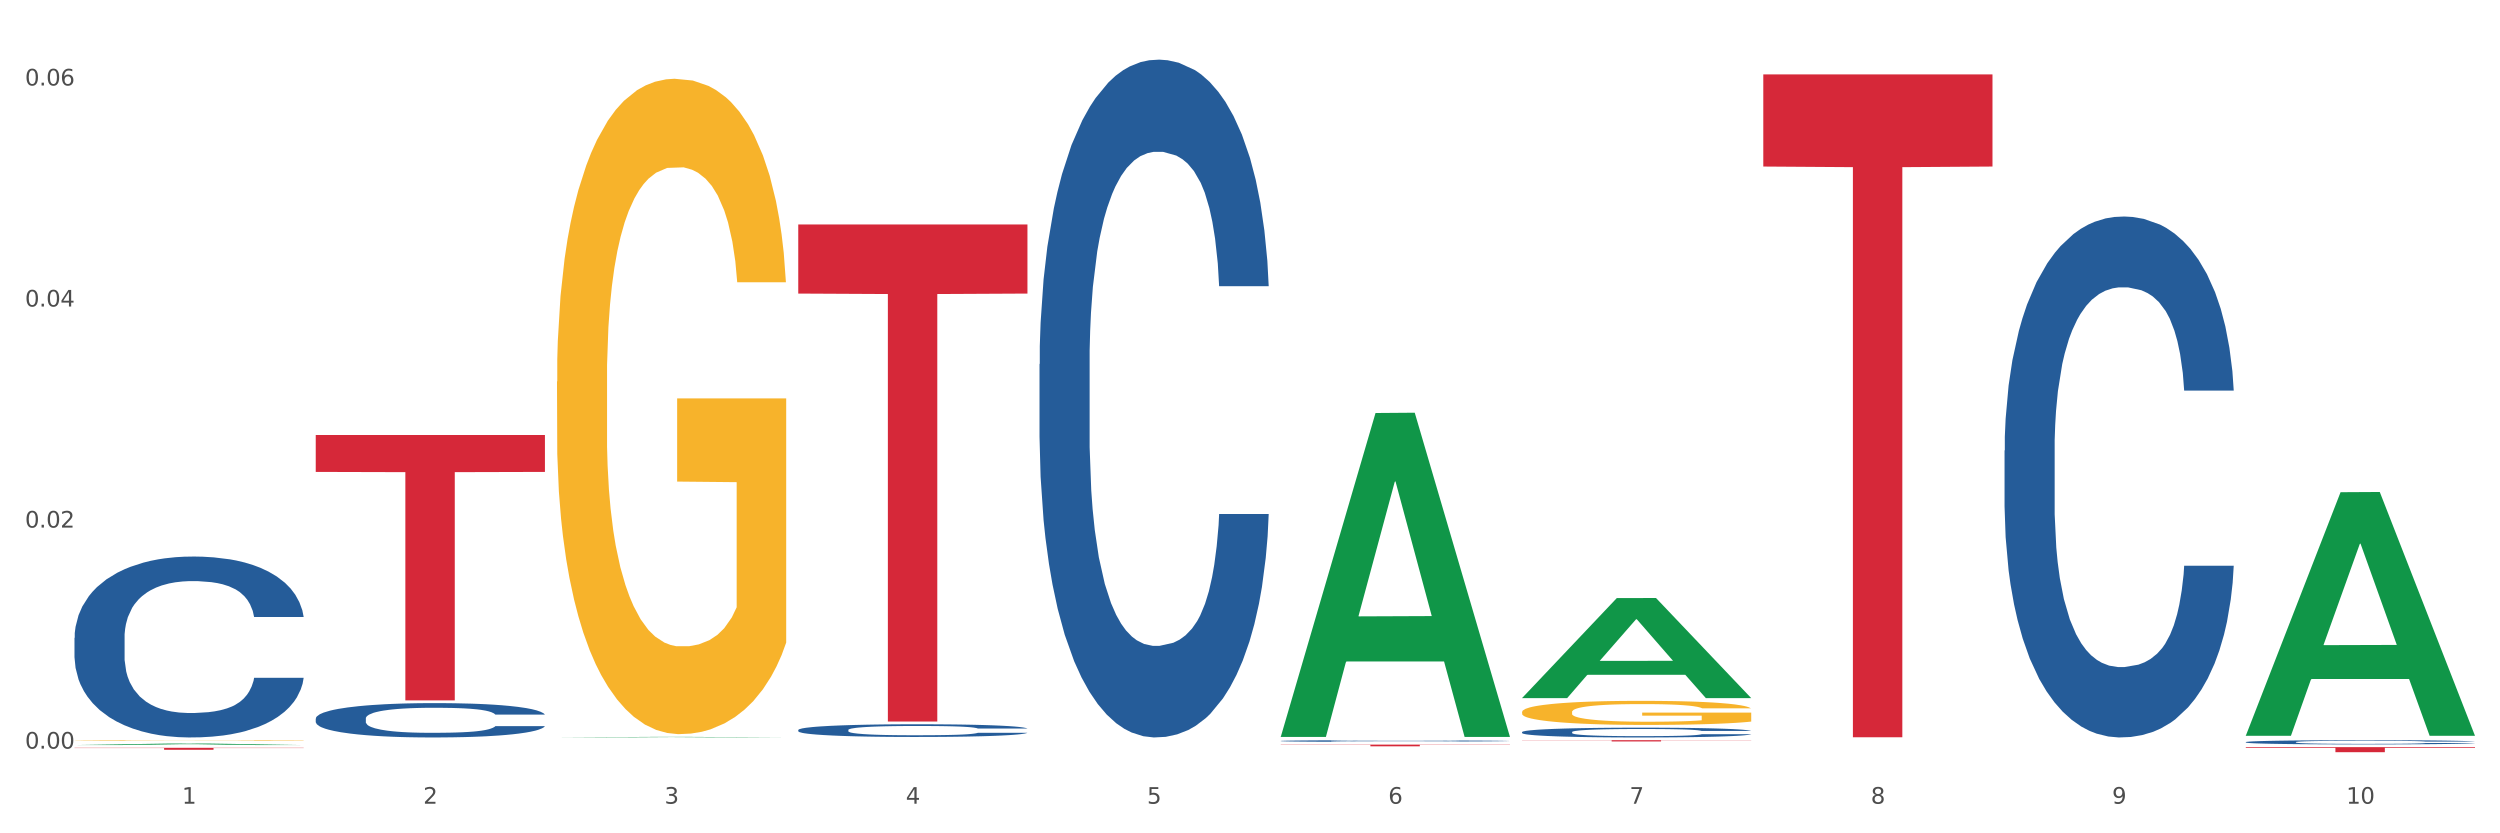 <?xml version="1.0" encoding="utf-8" standalone="no"?>
<!DOCTYPE svg PUBLIC "-//W3C//DTD SVG 1.1//EN"
  "http://www.w3.org/Graphics/SVG/1.1/DTD/svg11.dtd">
<svg xmlns:xlink="http://www.w3.org/1999/xlink" width="1080pt" height="360pt" viewBox="0 0 1080 360" xmlns="http://www.w3.org/2000/svg" version="1.1">
 <rect x="0" y="0" width="1080" height="360" fill="#333333" stroke="none"/>
 <defs>
  <style type="text/css">*{stroke-linejoin: round; stroke-linecap: butt}</style>
 </defs>
 <g id="figure_1">
  <g id="patch_1">
   <path d="M 0 360 
L 1080 360 
L 1080 0 
L 0 0 
z
" style="fill: #ffffff; stroke: #ffffff; stroke-linejoin: miter"/>
  </g>
  <g id="axes_1">
   <g id="matplotlib.axis_1">
    <g id="xtick_1">
     <g id="text_1">
      <!-- 1 -->
      <g style="fill: #4d4d4d" transform="translate(78.627 347.204) scale(0.096 -0.096)">
       <defs>
        <path id="DejaVuSans-31" d="M 794 531 
L 1825 531 
L 1825 4091 
L 703 3866 
L 703 4441 
L 1819 4666 
L 2450 4666 
L 2450 531 
L 3481 531 
L 3481 0 
L 794 0 
L 794 531 
z
" transform="scale(0.016)"/>
       </defs>
       <use xlink:href="#DejaVuSans-31"/>
      </g>
     </g>
    </g>
    <g id="xtick_2">
     <g id="text_2">
      <!-- 2 -->
      <g style="fill: #4d4d4d" transform="translate(182.851 347.204) scale(0.096 -0.096)">
       <defs>
        <path id="DejaVuSans-32" d="M 1228 531 
L 3431 531 
L 3431 0 
L 469 0 
L 469 531 
Q 828 903 1448 1529 
Q 2069 2156 2228 2338 
Q 2531 2678 2651 2914 
Q 2772 3150 2772 3378 
Q 2772 3750 2511 3984 
Q 2250 4219 1831 4219 
Q 1534 4219 1204 4116 
Q 875 4013 500 3803 
L 500 4441 
Q 881 4594 1212 4672 
Q 1544 4750 1819 4750 
Q 2544 4750 2975 4387 
Q 3406 4025 3406 3419 
Q 3406 3131 3298 2873 
Q 3191 2616 2906 2266 
Q 2828 2175 2409 1742 
Q 1991 1309 1228 531 
z
" transform="scale(0.016)"/>
       </defs>
       <use xlink:href="#DejaVuSans-32"/>
      </g>
     </g>
    </g>
    <g id="xtick_3">
     <g id="text_3">
      <!-- 3 -->
      <g style="fill: #4d4d4d" transform="translate(287.074 347.204) scale(0.096 -0.096)">
       <defs>
        <path id="DejaVuSans-33" d="M 2597 2516 
Q 3050 2419 3304 2112 
Q 3559 1806 3559 1356 
Q 3559 666 3084 287 
Q 2609 -91 1734 -91 
Q 1441 -91 1130 -33 
Q 819 25 488 141 
L 488 750 
Q 750 597 1062 519 
Q 1375 441 1716 441 
Q 2309 441 2620 675 
Q 2931 909 2931 1356 
Q 2931 1769 2642 2001 
Q 2353 2234 1838 2234 
L 1294 2234 
L 1294 2753 
L 1863 2753 
Q 2328 2753 2575 2939 
Q 2822 3125 2822 3475 
Q 2822 3834 2567 4026 
Q 2313 4219 1838 4219 
Q 1578 4219 1281 4162 
Q 984 4106 628 3988 
L 628 4550 
Q 988 4650 1302 4700 
Q 1616 4750 1894 4750 
Q 2613 4750 3031 4423 
Q 3450 4097 3450 3541 
Q 3450 3153 3228 2886 
Q 3006 2619 2597 2516 
z
" transform="scale(0.016)"/>
       </defs>
       <use xlink:href="#DejaVuSans-33"/>
      </g>
     </g>
    </g>
    <g id="xtick_4">
     <g id="text_4">
      <!-- 4 -->
      <g style="fill: #4d4d4d" transform="translate(391.298 347.204) scale(0.096 -0.096)">
       <defs>
        <path id="DejaVuSans-34" d="M 2419 4116 
L 825 1625 
L 2419 1625 
L 2419 4116 
z
M 2253 4666 
L 3047 4666 
L 3047 1625 
L 3713 1625 
L 3713 1100 
L 3047 1100 
L 3047 0 
L 2419 0 
L 2419 1100 
L 313 1100 
L 313 1709 
L 2253 4666 
z
" transform="scale(0.016)"/>
       </defs>
       <use xlink:href="#DejaVuSans-34"/>
      </g>
     </g>
    </g>
    <g id="xtick_5">
     <g id="text_5">
      <!-- 5 -->
      <g style="fill: #4d4d4d" transform="translate(495.522 347.204) scale(0.096 -0.096)">
       <defs>
        <path id="DejaVuSans-35" d="M 691 4666 
L 3169 4666 
L 3169 4134 
L 1269 4134 
L 1269 2991 
Q 1406 3038 1543 3061 
Q 1681 3084 1819 3084 
Q 2600 3084 3056 2656 
Q 3513 2228 3513 1497 
Q 3513 744 3044 326 
Q 2575 -91 1722 -91 
Q 1428 -91 1123 -41 
Q 819 9 494 109 
L 494 744 
Q 775 591 1075 516 
Q 1375 441 1709 441 
Q 2250 441 2565 725 
Q 2881 1009 2881 1497 
Q 2881 1984 2565 2268 
Q 2250 2553 1709 2553 
Q 1456 2553 1204 2497 
Q 953 2441 691 2322 
L 691 4666 
z
" transform="scale(0.016)"/>
       </defs>
       <use xlink:href="#DejaVuSans-35"/>
      </g>
     </g>
    </g>
    <g id="xtick_6">
     <g id="text_6">
      <!-- 6 -->
      <g style="fill: #4d4d4d" transform="translate(599.745 347.204) scale(0.096 -0.096)">
       <defs>
        <path id="DejaVuSans-36" d="M 2113 2584 
Q 1688 2584 1439 2293 
Q 1191 2003 1191 1497 
Q 1191 994 1439 701 
Q 1688 409 2113 409 
Q 2538 409 2786 701 
Q 3034 994 3034 1497 
Q 3034 2003 2786 2293 
Q 2538 2584 2113 2584 
z
M 3366 4563 
L 3366 3988 
Q 3128 4100 2886 4159 
Q 2644 4219 2406 4219 
Q 1781 4219 1451 3797 
Q 1122 3375 1075 2522 
Q 1259 2794 1537 2939 
Q 1816 3084 2150 3084 
Q 2853 3084 3261 2657 
Q 3669 2231 3669 1497 
Q 3669 778 3244 343 
Q 2819 -91 2113 -91 
Q 1303 -91 875 529 
Q 447 1150 447 2328 
Q 447 3434 972 4092 
Q 1497 4750 2381 4750 
Q 2619 4750 2861 4703 
Q 3103 4656 3366 4563 
z
" transform="scale(0.016)"/>
       </defs>
       <use xlink:href="#DejaVuSans-36"/>
      </g>
     </g>
    </g>
    <g id="xtick_7">
     <g id="text_7">
      <!-- 7 -->
      <g style="fill: #4d4d4d" transform="translate(703.969 347.204) scale(0.096 -0.096)">
       <defs>
        <path id="DejaVuSans-37" d="M 525 4666 
L 3525 4666 
L 3525 4397 
L 1831 0 
L 1172 0 
L 2766 4134 
L 525 4134 
L 525 4666 
z
" transform="scale(0.016)"/>
       </defs>
       <use xlink:href="#DejaVuSans-37"/>
      </g>
     </g>
    </g>
    <g id="xtick_8">
     <g id="text_8">
      <!-- 8 -->
      <g style="fill: #4d4d4d" transform="translate(808.193 347.204) scale(0.096 -0.096)">
       <defs>
        <path id="DejaVuSans-38" d="M 2034 2216 
Q 1584 2216 1326 1975 
Q 1069 1734 1069 1313 
Q 1069 891 1326 650 
Q 1584 409 2034 409 
Q 2484 409 2743 651 
Q 3003 894 3003 1313 
Q 3003 1734 2745 1975 
Q 2488 2216 2034 2216 
z
M 1403 2484 
Q 997 2584 770 2862 
Q 544 3141 544 3541 
Q 544 4100 942 4425 
Q 1341 4750 2034 4750 
Q 2731 4750 3128 4425 
Q 3525 4100 3525 3541 
Q 3525 3141 3298 2862 
Q 3072 2584 2669 2484 
Q 3125 2378 3379 2068 
Q 3634 1759 3634 1313 
Q 3634 634 3220 271 
Q 2806 -91 2034 -91 
Q 1263 -91 848 271 
Q 434 634 434 1313 
Q 434 1759 690 2068 
Q 947 2378 1403 2484 
z
M 1172 3481 
Q 1172 3119 1398 2916 
Q 1625 2713 2034 2713 
Q 2441 2713 2670 2916 
Q 2900 3119 2900 3481 
Q 2900 3844 2670 4047 
Q 2441 4250 2034 4250 
Q 1625 4250 1398 4047 
Q 1172 3844 1172 3481 
z
" transform="scale(0.016)"/>
       </defs>
       <use xlink:href="#DejaVuSans-38"/>
      </g>
     </g>
    </g>
    <g id="xtick_9">
     <g id="text_9">
      <!-- 9 -->
      <g style="fill: #4d4d4d" transform="translate(912.416 347.204) scale(0.096 -0.096)">
       <defs>
        <path id="DejaVuSans-39" d="M 703 97 
L 703 672 
Q 941 559 1184 500 
Q 1428 441 1663 441 
Q 2288 441 2617 861 
Q 2947 1281 2994 2138 
Q 2813 1869 2534 1725 
Q 2256 1581 1919 1581 
Q 1219 1581 811 2004 
Q 403 2428 403 3163 
Q 403 3881 828 4315 
Q 1253 4750 1959 4750 
Q 2769 4750 3195 4129 
Q 3622 3509 3622 2328 
Q 3622 1225 3098 567 
Q 2575 -91 1691 -91 
Q 1453 -91 1209 -44 
Q 966 3 703 97 
z
M 1959 2075 
Q 2384 2075 2632 2365 
Q 2881 2656 2881 3163 
Q 2881 3666 2632 3958 
Q 2384 4250 1959 4250 
Q 1534 4250 1286 3958 
Q 1038 3666 1038 3163 
Q 1038 2656 1286 2365 
Q 1534 2075 1959 2075 
z
" transform="scale(0.016)"/>
       </defs>
       <use xlink:href="#DejaVuSans-39"/>
      </g>
     </g>
    </g>
    <g id="xtick_10">
     <g id="text_10">
      <!-- 10 -->
      <g style="fill: #4d4d4d" transform="translate(1013.586 347.204) scale(0.096 -0.096)">
       <defs>
        <path id="DejaVuSans-30" d="M 2034 4250 
Q 1547 4250 1301 3770 
Q 1056 3291 1056 2328 
Q 1056 1369 1301 889 
Q 1547 409 2034 409 
Q 2525 409 2770 889 
Q 3016 1369 3016 2328 
Q 3016 3291 2770 3770 
Q 2525 4250 2034 4250 
z
M 2034 4750 
Q 2819 4750 3233 4129 
Q 3647 3509 3647 2328 
Q 3647 1150 3233 529 
Q 2819 -91 2034 -91 
Q 1250 -91 836 529 
Q 422 1150 422 2328 
Q 422 3509 836 4129 
Q 1250 4750 2034 4750 
z
" transform="scale(0.016)"/>
       </defs>
       <use xlink:href="#DejaVuSans-31"/>
       <use xlink:href="#DejaVuSans-30" transform="translate(63.623 0)"/>
      </g>
     </g>
    </g>
    <g id="xtick_11"/>
    <g id="xtick_12"/>
    <g id="xtick_13"/>
    <g id="xtick_14"/>
    <g id="xtick_15"/>
    <g id="xtick_16"/>
    <g id="xtick_17"/>
    <g id="xtick_18"/>
    <g id="xtick_19"/>
   </g>
   <g id="matplotlib.axis_2">
    <g id="ytick_1">
     <g id="text_11">
      <!-- 0.00 -->
      <g style="fill: #4d4d4d" transform="translate(10.8 323.407) scale(0.096 -0.096)">
       <defs>
        <path id="DejaVuSans-2e" d="M 684 794 
L 1344 794 
L 1344 0 
L 684 0 
L 684 794 
z
" transform="scale(0.016)"/>
       </defs>
       <use xlink:href="#DejaVuSans-30"/>
       <use xlink:href="#DejaVuSans-2e" transform="translate(63.623 0)"/>
       <use xlink:href="#DejaVuSans-30" transform="translate(95.41 0)"/>
       <use xlink:href="#DejaVuSans-30" transform="translate(159.033 0)"/>
      </g>
     </g>
    </g>
    <g id="ytick_2">
     <g id="text_12">
      <!-- 0.02 -->
      <g style="fill: #4d4d4d" transform="translate(10.8 227.916) scale(0.096 -0.096)">
       <use xlink:href="#DejaVuSans-30"/>
       <use xlink:href="#DejaVuSans-2e" transform="translate(63.623 0)"/>
       <use xlink:href="#DejaVuSans-30" transform="translate(95.41 0)"/>
       <use xlink:href="#DejaVuSans-32" transform="translate(159.033 0)"/>
      </g>
     </g>
    </g>
    <g id="ytick_3">
     <g id="text_13">
      <!-- 0.04 -->
      <g style="fill: #4d4d4d" transform="translate(10.8 132.425) scale(0.096 -0.096)">
       <use xlink:href="#DejaVuSans-30"/>
       <use xlink:href="#DejaVuSans-2e" transform="translate(63.623 0)"/>
       <use xlink:href="#DejaVuSans-30" transform="translate(95.41 0)"/>
       <use xlink:href="#DejaVuSans-34" transform="translate(159.033 0)"/>
      </g>
     </g>
    </g>
    <g id="ytick_4">
     <g id="text_14">
      <!-- 0.06 -->
      <g style="fill: #4d4d4d" transform="translate(10.8 36.934) scale(0.096 -0.096)">
       <use xlink:href="#DejaVuSans-30"/>
       <use xlink:href="#DejaVuSans-2e" transform="translate(63.623 0)"/>
       <use xlink:href="#DejaVuSans-30" transform="translate(95.41 0)"/>
       <use xlink:href="#DejaVuSans-36" transform="translate(159.033 0)"/>
      </g>
     </g>
    </g>
    <g id="ytick_5"/>
    <g id="ytick_6"/>
    <g id="ytick_7"/>
   </g>
   <g id="PolyCollection_1">
    <path d="M 32.175 321.876 
L 32.277 321.876 
L 73.107 321.202 
L 90.051 321.201 
L 131.187 321.878 
L 111.589 321.878 
L 102.709 321.72 
L 60.552 321.72 
L 60.246 321.723 
L 51.671 321.878 
L 32.175 321.878 
L 32.175 321.876 
L 65.86 321.626 
L 97.401 321.626 
L 81.783 321.346 
L 81.579 321.344 
L 81.375 321.346 
L 65.758 321.626 
L 65.86 321.626 
L 32.175 321.876 
z
" clip-path="url(#p136ca1d59a)" style="fill: #109648"/>
    <path d="M 344.846 315.347 
L 344.963 315.342 
L 344.963 315.201 
L 345.314 315.011 
L 346.601 314.66 
L 348.24 314.394 
L 351.049 314.083 
L 352.57 313.952 
L 354.56 313.807 
L 358.656 313.571 
L 363.338 313.37 
L 366.615 313.26 
L 369.072 313.19 
L 374.573 313.064 
L 377.733 313.009 
L 381.01 312.964 
L 383.819 312.934 
L 388.5 312.899 
L 392.245 312.884 
L 396.576 312.879 
L 400.204 312.884 
L 405.002 312.904 
L 412.025 312.964 
L 414.716 312.999 
L 418.344 313.059 
L 422.09 313.139 
L 425.133 313.22 
L 428.644 313.335 
L 432.272 313.486 
L 435.783 313.676 
L 438.241 313.852 
L 440.23 314.037 
L 441.986 314.263 
L 443.273 314.509 
L 443.858 314.715 
L 422.441 314.715 
L 421.856 314.529 
L 420.685 314.328 
L 419.515 314.193 
L 418.227 314.083 
L 416.238 313.957 
L 414.482 313.877 
L 411.556 313.782 
L 408.865 313.721 
L 406.641 313.686 
L 403.949 313.656 
L 398.214 313.626 
L 394.118 313.626 
L 391.543 313.636 
L 388.383 313.661 
L 385.691 313.696 
L 382.531 313.757 
L 380.074 313.822 
L 377.616 313.907 
L 376.211 313.967 
L 374.105 314.078 
L 372.7 314.168 
L 370.828 314.323 
L 369.775 314.434 
L 367.902 314.72 
L 367.083 314.931 
L 366.732 315.076 
L 366.498 315.237 
L 366.498 316.019 
L 367.2 316.37 
L 367.785 316.521 
L 368.721 316.691 
L 370.477 316.912 
L 373.052 317.128 
L 375.743 317.283 
L 377.967 317.379 
L 380.074 317.449 
L 382.18 317.504 
L 384.755 317.554 
L 386.862 317.585 
L 390.022 317.615 
L 393.767 317.63 
L 396.693 317.63 
L 402.662 317.605 
L 405.353 317.579 
L 407.928 317.544 
L 410.737 317.489 
L 412.961 317.429 
L 414.248 317.384 
L 416.355 317.288 
L 417.993 317.188 
L 419.398 317.073 
L 420.334 316.972 
L 421.387 316.822 
L 422.207 316.651 
L 422.441 316.561 
L 443.858 316.561 
L 443.39 316.742 
L 442.571 316.917 
L 440.932 317.153 
L 439.645 317.288 
L 437.655 317.454 
L 435.549 317.595 
L 432.623 317.75 
L 429.931 317.865 
L 427.122 317.966 
L 424.079 318.056 
L 418.579 318.182 
L 416.589 318.217 
L 412.376 318.277 
L 409.099 318.312 
L 404.3 318.347 
L 399.385 318.367 
L 394.235 318.372 
L 389.671 318.362 
L 384.638 318.332 
L 381.478 318.302 
L 377.967 318.257 
L 373.871 318.187 
L 370.009 318.101 
L 366.38 318.001 
L 362.986 317.886 
L 359.826 317.755 
L 355.73 317.539 
L 352.687 317.329 
L 350.464 317.133 
L 348.942 316.967 
L 347.421 316.757 
L 346.601 316.611 
L 345.314 316.26 
L 344.846 315.934 
L 344.846 315.347 
z
" clip-path="url(#p136ca1d59a)" style="fill: #255c99"/>
    <path d="M 449.069 157.33 
L 449.187 157.062 
L 449.187 149.575 
L 449.538 139.413 
L 450.825 120.693 
L 452.464 106.52 
L 455.272 89.94 
L 456.794 82.987 
L 458.783 75.232 
L 462.88 62.663 
L 467.561 51.967 
L 470.838 46.083 
L 473.296 42.339 
L 478.797 35.654 
L 481.957 32.712 
L 485.234 30.306 
L 488.042 28.701 
L 492.724 26.829 
L 496.469 26.027 
L 500.799 25.759 
L 504.427 26.027 
L 509.226 27.097 
L 516.248 30.306 
L 518.94 32.178 
L 522.568 35.387 
L 526.313 39.665 
L 529.356 43.944 
L 532.867 50.095 
L 536.495 58.117 
L 540.006 68.279 
L 542.464 77.639 
L 544.454 87.533 
L 546.209 99.567 
L 547.497 112.671 
L 548.082 123.635 
L 526.664 123.635 
L 526.079 113.74 
L 524.909 103.044 
L 523.738 95.823 
L 522.451 89.94 
L 520.461 83.255 
L 518.706 78.976 
L 515.78 73.895 
L 513.088 70.686 
L 510.864 68.814 
L 508.173 67.209 
L 502.438 65.605 
L 498.342 65.605 
L 495.767 66.14 
L 492.607 67.477 
L 489.915 69.349 
L 486.755 72.558 
L 484.297 76.034 
L 481.84 80.58 
L 480.435 83.789 
L 478.328 89.673 
L 476.924 94.486 
L 475.051 102.776 
L 473.998 108.659 
L 472.126 123.902 
L 471.306 135.134 
L 470.955 142.889 
L 470.721 151.447 
L 470.721 193.164 
L 471.423 211.883 
L 472.009 219.906 
L 472.945 228.998 
L 474.7 240.765 
L 477.275 252.264 
L 479.967 260.554 
L 482.191 265.635 
L 484.297 269.378 
L 486.404 272.32 
L 488.979 274.994 
L 491.085 276.599 
L 494.245 278.203 
L 497.991 279.006 
L 500.916 279.006 
L 506.885 277.668 
L 509.577 276.331 
L 512.152 274.459 
L 514.961 271.518 
L 517.184 268.309 
L 518.472 265.902 
L 520.578 260.821 
L 522.217 255.473 
L 523.621 249.322 
L 524.558 243.974 
L 525.611 235.951 
L 526.43 226.859 
L 526.664 222.045 
L 548.082 222.045 
L 547.614 231.672 
L 546.795 241.032 
L 545.156 253.601 
L 543.869 260.821 
L 541.879 269.646 
L 539.772 277.134 
L 536.846 285.424 
L 534.155 291.574 
L 531.346 296.923 
L 528.303 301.736 
L 522.802 308.422 
L 520.813 310.294 
L 516.599 313.503 
L 513.322 315.375 
L 508.524 317.246 
L 503.608 318.316 
L 498.459 318.584 
L 493.894 318.049 
L 488.862 316.444 
L 485.702 314.84 
L 482.191 312.433 
L 478.094 308.689 
L 474.232 304.143 
L 470.604 298.795 
L 467.21 292.644 
L 464.05 285.691 
L 459.954 274.192 
L 456.911 262.96 
L 454.687 252.531 
L 453.166 243.706 
L 451.644 232.475 
L 450.825 224.719 
L 449.538 206 
L 449.069 188.618 
L 449.069 157.33 
z
" clip-path="url(#p136ca1d59a)" style="fill: #255c99"/>
    <path d="M 553.293 320.09 
L 553.41 320.089 
L 553.41 320.07 
L 553.761 320.045 
L 555.049 319.998 
L 556.687 319.962 
L 559.496 319.921 
L 561.017 319.903 
L 563.007 319.884 
L 567.103 319.852 
L 571.785 319.825 
L 575.062 319.811 
L 577.52 319.801 
L 583.02 319.784 
L 586.18 319.777 
L 589.457 319.771 
L 592.266 319.767 
L 596.948 319.762 
L 600.693 319.76 
L 605.023 319.76 
L 608.651 319.76 
L 613.45 319.763 
L 620.472 319.771 
L 623.164 319.776 
L 626.792 319.784 
L 630.537 319.794 
L 633.58 319.805 
L 637.091 319.821 
L 640.719 319.841 
L 644.23 319.866 
L 646.688 319.89 
L 648.677 319.915 
L 650.433 319.945 
L 651.72 319.978 
L 652.306 320.005 
L 630.888 320.005 
L 630.303 319.98 
L 629.132 319.954 
L 627.962 319.935 
L 626.675 319.921 
L 624.685 319.904 
L 622.929 319.893 
L 620.004 319.88 
L 617.312 319.872 
L 615.088 319.868 
L 612.396 319.864 
L 606.661 319.86 
L 602.565 319.86 
L 599.99 319.861 
L 596.83 319.864 
L 594.139 319.869 
L 590.979 319.877 
L 588.521 319.886 
L 586.063 319.897 
L 584.659 319.905 
L 582.552 319.92 
L 581.148 319.932 
L 579.275 319.953 
L 578.222 319.968 
L 576.349 320.006 
L 575.53 320.034 
L 575.179 320.054 
L 574.945 320.075 
L 574.945 320.18 
L 575.647 320.227 
L 576.232 320.247 
L 577.168 320.27 
L 578.924 320.299 
L 581.499 320.328 
L 584.191 320.349 
L 586.414 320.362 
L 588.521 320.371 
L 590.628 320.379 
L 593.202 320.385 
L 595.309 320.389 
L 598.469 320.393 
L 602.214 320.395 
L 605.14 320.395 
L 611.109 320.392 
L 613.801 320.389 
L 616.375 320.384 
L 619.184 320.377 
L 621.408 320.369 
L 622.695 320.362 
L 624.802 320.35 
L 626.441 320.336 
L 627.845 320.321 
L 628.781 320.307 
L 629.835 320.287 
L 630.654 320.264 
L 630.888 320.252 
L 652.306 320.252 
L 651.837 320.277 
L 651.018 320.3 
L 649.38 320.332 
L 648.092 320.35 
L 646.103 320.372 
L 643.996 320.391 
L 641.07 320.411 
L 638.378 320.427 
L 635.569 320.44 
L 632.526 320.452 
L 627.026 320.469 
L 625.036 320.474 
L 620.823 320.482 
L 617.546 320.487 
L 612.747 320.491 
L 607.832 320.494 
L 602.682 320.495 
L 598.118 320.493 
L 593.085 320.489 
L 589.925 320.485 
L 586.414 320.479 
L 582.318 320.47 
L 578.456 320.458 
L 574.828 320.445 
L 571.434 320.43 
L 568.274 320.412 
L 564.177 320.383 
L 561.135 320.355 
L 558.911 320.329 
L 557.389 320.307 
L 555.868 320.279 
L 555.049 320.259 
L 553.761 320.212 
L 553.293 320.168 
L 553.293 320.09 
z
" clip-path="url(#p136ca1d59a)" style="fill: #255c99"/>
    <path d="M 657.517 316.252 
L 657.634 316.248 
L 657.634 316.14 
L 657.985 315.993 
L 659.272 315.722 
L 660.911 315.518 
L 663.72 315.278 
L 665.241 315.177 
L 667.231 315.065 
L 671.327 314.883 
L 676.008 314.729 
L 679.285 314.644 
L 681.743 314.59 
L 687.244 314.493 
L 690.404 314.45 
L 693.681 314.416 
L 696.49 314.392 
L 701.171 314.365 
L 704.916 314.354 
L 709.247 314.35 
L 712.875 314.354 
L 717.673 314.369 
L 724.695 314.416 
L 727.387 314.443 
L 731.015 314.489 
L 734.76 314.551 
L 737.803 314.613 
L 741.314 314.702 
L 744.943 314.818 
L 748.454 314.965 
L 750.911 315.1 
L 752.901 315.243 
L 754.657 315.417 
L 755.944 315.606 
L 756.529 315.765 
L 735.112 315.765 
L 734.526 315.622 
L 733.356 315.467 
L 732.186 315.363 
L 730.898 315.278 
L 728.909 315.181 
L 727.153 315.119 
L 724.227 315.046 
L 721.535 314.999 
L 719.312 314.972 
L 716.62 314.949 
L 710.885 314.926 
L 706.789 314.926 
L 704.214 314.934 
L 701.054 314.953 
L 698.362 314.98 
L 695.202 315.027 
L 692.745 315.077 
L 690.287 315.143 
L 688.882 315.189 
L 686.776 315.274 
L 685.371 315.344 
L 683.499 315.463 
L 682.445 315.548 
L 680.573 315.769 
L 679.754 315.931 
L 679.402 316.043 
L 679.168 316.167 
L 679.168 316.77 
L 679.871 317.041 
L 680.456 317.157 
L 681.392 317.288 
L 683.148 317.458 
L 685.722 317.625 
L 688.414 317.745 
L 690.638 317.818 
L 692.745 317.872 
L 694.851 317.915 
L 697.426 317.953 
L 699.533 317.977 
L 702.693 318 
L 706.438 318.011 
L 709.364 318.011 
L 715.332 317.992 
L 718.024 317.973 
L 720.599 317.946 
L 723.408 317.903 
L 725.632 317.857 
L 726.919 317.822 
L 729.026 317.748 
L 730.664 317.671 
L 732.069 317.582 
L 733.005 317.505 
L 734.058 317.389 
L 734.877 317.257 
L 735.112 317.188 
L 756.529 317.188 
L 756.061 317.327 
L 755.242 317.462 
L 753.603 317.644 
L 752.316 317.748 
L 750.326 317.876 
L 748.22 317.984 
L 745.294 318.104 
L 742.602 318.193 
L 739.793 318.27 
L 736.75 318.34 
L 731.249 318.437 
L 729.26 318.464 
L 725.046 318.51 
L 721.769 318.537 
L 716.971 318.564 
L 712.055 318.58 
L 706.906 318.584 
L 702.341 318.576 
L 697.309 318.553 
L 694.149 318.529 
L 690.638 318.495 
L 686.542 318.441 
L 682.679 318.375 
L 679.051 318.297 
L 675.657 318.209 
L 672.497 318.108 
L 668.401 317.942 
L 665.358 317.779 
L 663.134 317.629 
L 661.613 317.501 
L 660.091 317.339 
L 659.272 317.226 
L 657.985 316.956 
L 657.517 316.705 
L 657.517 316.252 
z
" clip-path="url(#p136ca1d59a)" style="fill: #255c99"/>
    <path d="M 865.964 194.649 
L 866.081 194.443 
L 866.081 188.689 
L 866.432 180.879 
L 867.719 166.491 
L 869.358 155.598 
L 872.167 142.855 
L 873.688 137.512 
L 875.678 131.551 
L 879.774 121.891 
L 884.456 113.67 
L 887.733 109.149 
L 890.19 106.271 
L 895.691 101.133 
L 898.851 98.872 
L 902.128 97.022 
L 904.937 95.789 
L 909.618 94.35 
L 913.364 93.734 
L 917.694 93.528 
L 921.322 93.734 
L 926.12 94.556 
L 933.143 97.022 
L 935.834 98.461 
L 939.463 100.927 
L 943.208 104.216 
L 946.251 107.504 
L 949.762 112.231 
L 953.39 118.397 
L 956.901 126.208 
L 959.359 133.401 
L 961.348 141.006 
L 963.104 150.255 
L 964.391 160.326 
L 964.976 168.752 
L 943.559 168.752 
L 942.974 161.148 
L 941.803 152.926 
L 940.633 147.377 
L 939.346 142.855 
L 937.356 137.717 
L 935.6 134.429 
L 932.674 130.524 
L 929.983 128.057 
L 927.759 126.619 
L 925.067 125.385 
L 919.332 124.152 
L 915.236 124.152 
L 912.661 124.563 
L 909.501 125.591 
L 906.81 127.03 
L 903.65 129.496 
L 901.192 132.168 
L 898.734 135.662 
L 897.33 138.128 
L 895.223 142.65 
L 893.819 146.349 
L 891.946 152.721 
L 890.893 157.243 
L 889.02 168.958 
L 888.201 177.59 
L 887.85 183.55 
L 887.616 190.127 
L 887.616 222.19 
L 888.318 236.577 
L 888.903 242.743 
L 889.839 249.731 
L 891.595 258.774 
L 894.17 267.612 
L 896.861 273.984 
L 899.085 277.889 
L 901.192 280.766 
L 903.298 283.027 
L 905.873 285.082 
L 907.98 286.315 
L 911.14 287.549 
L 914.885 288.165 
L 917.811 288.165 
L 923.78 287.138 
L 926.472 286.11 
L 929.046 284.671 
L 931.855 282.41 
L 934.079 279.944 
L 935.366 278.094 
L 937.473 274.189 
L 939.111 270.079 
L 940.516 265.351 
L 941.452 261.241 
L 942.505 255.075 
L 943.325 248.087 
L 943.559 244.387 
L 964.976 244.387 
L 964.508 251.786 
L 963.689 258.98 
L 962.05 268.64 
L 960.763 274.189 
L 958.773 280.972 
L 956.667 286.726 
L 953.741 293.098 
L 951.049 297.825 
L 948.24 301.936 
L 945.197 305.635 
L 939.697 310.773 
L 937.707 312.212 
L 933.494 314.679 
L 930.217 316.117 
L 925.418 317.556 
L 920.503 318.378 
L 915.353 318.584 
L 910.789 318.173 
L 905.756 316.939 
L 902.596 315.706 
L 899.085 313.856 
L 894.989 310.979 
L 891.127 307.485 
L 887.499 303.374 
L 884.105 298.647 
L 880.945 293.303 
L 876.848 284.466 
L 873.805 275.833 
L 871.582 267.818 
L 870.06 261.035 
L 868.539 252.403 
L 867.719 246.443 
L 866.432 232.055 
L 865.964 218.696 
L 865.964 194.649 
z
" clip-path="url(#p136ca1d59a)" style="fill: #255c99"/>
    <path d="M 32.175 319.882 
L 32.292 319.882 
L 32.292 319.873 
L 32.526 319.866 
L 33.695 319.848 
L 35.448 319.833 
L 36.734 319.825 
L 38.02 319.818 
L 39.54 319.812 
L 41.41 319.805 
L 44.8 319.795 
L 46.904 319.79 
L 49.476 319.784 
L 54.152 319.777 
L 57.542 319.772 
L 61.049 319.769 
L 66.777 319.764 
L 70.517 319.762 
L 74.492 319.761 
L 79.285 319.76 
L 82.909 319.76 
L 90.858 319.76 
L 97.638 319.763 
L 100.911 319.764 
L 105.119 319.767 
L 107.34 319.769 
L 110.964 319.773 
L 114.705 319.778 
L 117.277 319.782 
L 121.134 319.791 
L 124.057 319.799 
L 126.745 319.809 
L 128.148 319.816 
L 129.2 319.823 
L 130.135 319.83 
L 131.071 319.842 
L 110.029 319.842 
L 109.211 319.834 
L 107.925 319.826 
L 106.054 319.818 
L 104.418 319.813 
L 101.612 319.807 
L 99.041 319.803 
L 96.352 319.8 
L 93.079 319.798 
L 90.507 319.796 
L 86.883 319.796 
L 79.752 319.796 
L 74.96 319.798 
L 71.686 319.8 
L 69.582 319.802 
L 67.712 319.805 
L 65.608 319.808 
L 63.153 319.813 
L 61.399 319.818 
L 59.646 319.824 
L 58.243 319.83 
L 56.957 319.836 
L 55.905 319.844 
L 55.087 319.851 
L 54.386 319.86 
L 53.801 319.876 
L 53.801 319.909 
L 54.035 319.916 
L 54.619 319.926 
L 55.321 319.934 
L 56.49 319.943 
L 57.542 319.949 
L 59.529 319.958 
L 61.75 319.965 
L 63.504 319.97 
L 65.257 319.974 
L 68.296 319.979 
L 71.686 319.983 
L 74.609 319.986 
L 78.583 319.988 
L 81.272 319.989 
L 83.61 319.99 
L 89.338 319.99 
L 93.429 319.989 
L 97.988 319.987 
L 101.495 319.985 
L 104.418 319.982 
L 107.691 319.978 
L 109.795 319.974 
L 109.795 319.923 
L 84.078 319.923 
L 84.078 319.889 
L 131.187 319.889 
L 131.187 319.988 
L 129.2 319.993 
L 126.979 319.998 
L 124.641 320.002 
L 121.134 320.007 
L 116.926 320.012 
L 113.185 320.016 
L 109.211 320.018 
L 104.535 320.021 
L 98.456 320.024 
L 94.715 320.024 
L 90.039 320.025 
L 84.545 320.025 
L 79.752 320.025 
L 75.076 320.024 
L 70.167 320.022 
L 65.374 320.018 
L 61.75 320.015 
L 58.126 320.011 
L 54.269 320.006 
L 51.229 320.001 
L 48.891 319.997 
L 46.32 319.991 
L 43.514 319.984 
L 41.41 319.978 
L 39.54 319.971 
L 37.552 319.962 
L 36.15 319.955 
L 34.747 319.945 
L 33.928 319.938 
L 32.993 319.927 
L 32.292 319.912 
L 32.175 319.882 
z
" clip-path="url(#p136ca1d59a)" style="fill: #f7b32b"/>
    <path d="M 970.188 322.764 
L 1069.2 322.764 
L 1069.2 323.068 
L 1030.252 323.07 
L 1030.252 324.95 
L 1008.901 324.95 
L 1008.901 323.07 
L 970.188 323.068 
L 970.188 322.766 
L 970.188 322.764 
z
" clip-path="url(#p136ca1d59a)" style="fill: #d62839"/>
    <path d="M 761.74 32.152 
L 860.753 32.152 
L 860.753 71.946 
L 821.805 72.214 
L 821.805 318.505 
L 800.454 318.505 
L 800.454 72.214 
L 761.74 71.946 
L 761.74 32.421 
L 761.74 32.152 
z
" clip-path="url(#p136ca1d59a)" style="fill: #d62839"/>
    <path d="M 657.517 319.76 
L 756.529 319.76 
L 756.529 319.836 
L 717.581 319.836 
L 717.581 320.308 
L 696.23 320.308 
L 696.23 319.836 
L 657.517 319.836 
L 657.517 319.76 
L 657.517 319.76 
z
" clip-path="url(#p136ca1d59a)" style="fill: #d62839"/>
    <path d="M 553.293 321.671 
L 652.306 321.671 
L 652.306 321.774 
L 613.358 321.774 
L 613.358 322.411 
L 592.006 322.411 
L 592.006 321.774 
L 553.293 321.774 
L 553.293 321.671 
L 553.293 321.671 
z
" clip-path="url(#p136ca1d59a)" style="fill: #d62839"/>
    <path d="M 344.846 96.983 
L 443.858 96.983 
L 443.858 126.822 
L 404.91 127.024 
L 404.91 311.703 
L 383.559 311.703 
L 383.559 127.024 
L 344.846 126.822 
L 344.846 97.185 
L 344.846 96.983 
z
" clip-path="url(#p136ca1d59a)" style="fill: #d62839"/>
    <path d="M 136.399 187.933 
L 235.411 187.933 
L 235.411 203.863 
L 196.463 203.971 
L 196.463 302.566 
L 175.112 302.566 
L 175.112 203.971 
L 136.399 203.863 
L 136.399 188.041 
L 136.399 187.933 
z
" clip-path="url(#p136ca1d59a)" style="fill: #d62839"/>
    <path d="M 32.175 323.054 
L 131.187 323.054 
L 131.187 323.174 
L 92.239 323.175 
L 92.239 323.919 
L 70.888 323.919 
L 70.888 323.175 
L 32.175 323.174 
L 32.175 323.055 
L 32.175 323.054 
z
" clip-path="url(#p136ca1d59a)" style="fill: #d62839"/>
    <path d="M 657.517 307.575 
L 657.634 307.566 
L 657.634 307.224 
L 657.867 306.929 
L 659.036 306.216 
L 660.79 305.627 
L 662.076 305.313 
L 663.362 305.057 
L 664.881 304.8 
L 666.752 304.534 
L 670.142 304.144 
L 672.246 303.945 
L 674.818 303.735 
L 679.493 303.431 
L 682.884 303.26 
L 686.39 303.118 
L 692.118 302.946 
L 695.859 302.87 
L 699.834 302.813 
L 704.627 302.775 
L 708.25 302.766 
L 716.199 302.794 
L 722.979 302.88 
L 726.253 302.946 
L 730.461 303.061 
L 732.682 303.137 
L 736.306 303.289 
L 740.047 303.488 
L 742.618 303.659 
L 746.476 303.983 
L 749.398 304.306 
L 752.087 304.705 
L 753.49 304.981 
L 754.542 305.237 
L 755.477 305.532 
L 756.412 305.998 
L 735.371 305.998 
L 734.552 305.665 
L 733.266 305.351 
L 731.396 305.047 
L 729.76 304.857 
L 726.954 304.619 
L 724.382 304.467 
L 721.694 304.353 
L 718.42 304.258 
L 715.849 304.211 
L 712.225 304.173 
L 705.094 304.182 
L 700.301 304.258 
L 697.028 304.353 
L 694.924 304.439 
L 693.054 304.534 
L 690.949 304.667 
L 688.495 304.867 
L 686.741 305.047 
L 684.988 305.275 
L 683.585 305.503 
L 682.299 305.769 
L 681.247 306.055 
L 680.429 306.349 
L 679.727 306.71 
L 679.143 307.309 
L 679.143 308.612 
L 679.377 308.906 
L 679.961 309.296 
L 680.662 309.591 
L 681.831 309.942 
L 682.884 310.18 
L 684.871 310.522 
L 687.092 310.807 
L 688.845 310.988 
L 690.599 311.14 
L 693.638 311.349 
L 697.028 311.52 
L 699.951 311.625 
L 703.925 311.72 
L 706.614 311.758 
L 708.952 311.777 
L 714.68 311.777 
L 718.771 311.748 
L 723.33 311.682 
L 726.837 311.596 
L 729.76 311.492 
L 733.033 311.32 
L 735.137 311.159 
L 735.137 309.172 
L 709.419 309.163 
L 709.419 307.842 
L 756.529 307.842 
L 756.529 311.72 
L 754.542 311.919 
L 752.321 312.1 
L 749.983 312.261 
L 746.476 312.461 
L 742.268 312.651 
L 738.527 312.784 
L 734.552 312.898 
L 729.876 313.003 
L 723.798 313.098 
L 720.057 313.136 
L 715.381 313.164 
L 709.887 313.174 
L 705.094 313.155 
L 700.418 313.107 
L 695.508 313.022 
L 690.716 312.898 
L 687.092 312.775 
L 683.468 312.623 
L 679.61 312.423 
L 676.571 312.233 
L 674.233 312.062 
L 671.661 311.843 
L 668.856 311.558 
L 666.752 311.301 
L 664.881 311.035 
L 662.894 310.693 
L 661.491 310.398 
L 660.088 310.028 
L 659.27 309.752 
L 658.335 309.324 
L 657.634 308.726 
L 657.517 307.575 
z
" clip-path="url(#p136ca1d59a)" style="fill: #f7b32b"/>
    <path d="M 240.622 164.858 
L 240.739 164.599 
L 240.739 155.29 
L 240.973 147.274 
L 242.142 127.881 
L 243.895 111.849 
L 245.181 103.316 
L 246.467 96.334 
L 247.987 89.353 
L 249.857 82.112 
L 253.247 71.511 
L 255.351 66.08 
L 257.923 60.392 
L 262.599 52.117 
L 265.989 47.463 
L 269.496 43.584 
L 275.224 38.93 
L 278.965 36.861 
L 282.939 35.31 
L 287.732 34.275 
L 291.356 34.017 
L 299.305 34.792 
L 306.085 37.12 
L 309.358 38.93 
L 313.566 42.033 
L 315.788 44.101 
L 319.411 48.238 
L 323.152 53.669 
L 325.724 58.323 
L 329.581 67.115 
L 332.504 75.906 
L 335.193 86.767 
L 336.595 94.266 
L 337.647 101.247 
L 338.583 109.263 
L 339.518 121.934 
L 318.476 121.934 
L 317.658 112.883 
L 316.372 104.35 
L 314.502 96.076 
L 312.865 90.904 
L 310.06 84.44 
L 307.488 80.302 
L 304.799 77.199 
L 301.526 74.614 
L 298.954 73.321 
L 295.33 72.286 
L 288.2 72.545 
L 283.407 74.614 
L 280.134 77.199 
L 278.03 79.527 
L 276.159 82.112 
L 274.055 85.733 
L 271.6 91.163 
L 269.847 96.076 
L 268.093 102.282 
L 266.69 108.488 
L 265.405 115.728 
L 264.352 123.485 
L 263.534 131.501 
L 262.833 141.327 
L 262.248 157.618 
L 262.248 193.043 
L 262.482 201.059 
L 263.067 211.661 
L 263.768 219.677 
L 264.937 229.244 
L 265.989 235.709 
L 267.976 245.017 
L 270.197 252.775 
L 271.951 257.688 
L 273.704 261.825 
L 276.744 267.514 
L 280.134 272.168 
L 283.056 275.013 
L 287.031 277.599 
L 289.719 278.633 
L 292.057 279.15 
L 297.785 279.15 
L 301.877 278.374 
L 306.436 276.564 
L 309.943 274.237 
L 312.865 271.393 
L 316.138 266.738 
L 318.242 262.342 
L 318.242 208.299 
L 292.525 208.041 
L 292.525 172.098 
L 339.635 172.098 
L 339.635 277.599 
L 337.647 283.029 
L 335.426 287.942 
L 333.088 292.338 
L 329.581 297.768 
L 325.373 302.939 
L 321.632 306.559 
L 317.658 309.662 
L 312.982 312.507 
L 306.903 315.093 
L 303.163 316.127 
L 298.487 316.903 
L 292.992 317.161 
L 288.2 316.644 
L 283.524 315.351 
L 278.614 313.024 
L 273.821 309.662 
L 270.197 306.301 
L 266.574 302.164 
L 262.716 296.733 
L 259.677 291.562 
L 257.339 286.907 
L 254.767 280.96 
L 251.961 273.203 
L 249.857 266.221 
L 247.987 258.981 
L 246 249.672 
L 244.597 241.656 
L 243.194 231.571 
L 242.376 224.073 
L 241.441 212.436 
L 240.739 196.146 
L 240.622 164.858 
z
" clip-path="url(#p136ca1d59a)" style="fill: #f7b32b"/>
    <path d="M 136.399 310.411 
L 136.516 310.397 
L 136.516 310.018 
L 136.867 309.503 
L 138.154 308.554 
L 139.793 307.836 
L 142.602 306.995 
L 144.123 306.643 
L 146.113 306.25 
L 150.209 305.613 
L 154.89 305.071 
L 158.167 304.772 
L 160.625 304.583 
L 166.126 304.244 
L 169.286 304.095 
L 172.563 303.973 
L 175.372 303.891 
L 180.053 303.797 
L 183.798 303.756 
L 188.129 303.742 
L 191.757 303.756 
L 196.555 303.81 
L 203.577 303.973 
L 206.269 304.068 
L 209.897 304.23 
L 213.642 304.447 
L 216.685 304.664 
L 220.196 304.976 
L 223.824 305.382 
L 227.336 305.897 
L 229.793 306.372 
L 231.783 306.873 
L 233.538 307.483 
L 234.826 308.147 
L 235.411 308.703 
L 213.993 308.703 
L 213.408 308.202 
L 212.238 307.659 
L 211.068 307.293 
L 209.78 306.995 
L 207.791 306.656 
L 206.035 306.44 
L 203.109 306.182 
L 200.417 306.019 
L 198.194 305.925 
L 195.502 305.843 
L 189.767 305.762 
L 185.671 305.762 
L 183.096 305.789 
L 179.936 305.857 
L 177.244 305.952 
L 174.084 306.114 
L 171.626 306.29 
L 169.169 306.521 
L 167.764 306.684 
L 165.658 306.982 
L 164.253 307.226 
L 162.381 307.646 
L 161.327 307.944 
L 159.455 308.717 
L 158.635 309.286 
L 158.284 309.679 
L 158.05 310.113 
L 158.05 312.227 
L 158.752 313.176 
L 159.338 313.582 
L 160.274 314.043 
L 162.029 314.639 
L 164.604 315.222 
L 167.296 315.642 
L 169.52 315.9 
L 171.626 316.09 
L 173.733 316.239 
L 176.308 316.374 
L 178.415 316.456 
L 181.575 316.537 
L 185.32 316.578 
L 188.246 316.578 
L 194.214 316.51 
L 196.906 316.442 
L 199.481 316.347 
L 202.29 316.198 
L 204.514 316.036 
L 205.801 315.914 
L 207.908 315.656 
L 209.546 315.385 
L 210.951 315.073 
L 211.887 314.802 
L 212.94 314.396 
L 213.759 313.935 
L 213.993 313.691 
L 235.411 313.691 
L 234.943 314.179 
L 234.124 314.653 
L 232.485 315.29 
L 231.198 315.656 
L 229.208 316.103 
L 227.102 316.483 
L 224.176 316.903 
L 221.484 317.215 
L 218.675 317.486 
L 215.632 317.73 
L 210.131 318.069 
L 208.142 318.163 
L 203.928 318.326 
L 200.651 318.421 
L 195.853 318.516 
L 190.937 318.57 
L 185.788 318.584 
L 181.223 318.556 
L 176.191 318.475 
L 173.031 318.394 
L 169.52 318.272 
L 165.424 318.082 
L 161.561 317.852 
L 157.933 317.581 
L 154.539 317.269 
L 151.379 316.916 
L 147.283 316.334 
L 144.24 315.764 
L 142.016 315.236 
L 140.495 314.789 
L 138.973 314.219 
L 138.154 313.826 
L 136.867 312.878 
L 136.399 311.997 
L 136.399 310.411 
z
" clip-path="url(#p136ca1d59a)" style="fill: #255c99"/>
    <path d="M 32.175 275.541 
L 32.292 275.47 
L 32.292 273.471 
L 32.643 270.759 
L 33.931 265.762 
L 35.569 261.979 
L 38.378 257.553 
L 39.899 255.698 
L 41.889 253.627 
L 45.985 250.273 
L 50.667 247.417 
L 53.944 245.847 
L 56.401 244.848 
L 61.902 243.063 
L 65.062 242.278 
L 68.339 241.636 
L 71.148 241.207 
L 75.829 240.708 
L 79.575 240.494 
L 83.905 240.422 
L 87.533 240.494 
L 92.331 240.779 
L 99.354 241.636 
L 102.045 242.135 
L 105.674 242.992 
L 109.419 244.134 
L 112.462 245.276 
L 115.973 246.918 
L 119.601 249.059 
L 123.112 251.772 
L 125.57 254.27 
L 127.559 256.911 
L 129.315 260.123 
L 130.602 263.621 
L 131.187 266.547 
L 109.77 266.547 
L 109.185 263.906 
L 108.014 261.051 
L 106.844 259.124 
L 105.557 257.553 
L 103.567 255.769 
L 101.811 254.627 
L 98.886 253.271 
L 96.194 252.414 
L 93.97 251.914 
L 91.278 251.486 
L 85.543 251.058 
L 81.447 251.058 
L 78.872 251.201 
L 75.712 251.557 
L 73.021 252.057 
L 69.861 252.914 
L 67.403 253.842 
L 64.945 255.055 
L 63.541 255.912 
L 61.434 257.482 
L 60.03 258.767 
L 58.157 260.98 
L 57.104 262.55 
L 55.231 266.619 
L 54.412 269.617 
L 54.061 271.687 
L 53.827 273.971 
L 53.827 285.106 
L 54.529 290.103 
L 55.114 292.244 
L 56.05 294.671 
L 57.806 297.812 
L 60.381 300.881 
L 63.072 303.094 
L 65.296 304.45 
L 67.403 305.45 
L 69.509 306.235 
L 72.084 306.949 
L 74.191 307.377 
L 77.351 307.805 
L 81.096 308.019 
L 84.022 308.019 
L 89.991 307.662 
L 92.683 307.305 
L 95.257 306.806 
L 98.066 306.021 
L 100.29 305.164 
L 101.577 304.522 
L 103.684 303.165 
L 105.322 301.738 
L 106.727 300.096 
L 107.663 298.668 
L 108.717 296.527 
L 109.536 294.1 
L 109.77 292.815 
L 131.187 292.815 
L 130.719 295.385 
L 129.9 297.883 
L 128.262 301.238 
L 126.974 303.165 
L 124.985 305.521 
L 122.878 307.52 
L 119.952 309.732 
L 117.26 311.374 
L 114.451 312.802 
L 111.408 314.087 
L 105.908 315.871 
L 103.918 316.371 
L 99.705 317.227 
L 96.428 317.727 
L 91.629 318.227 
L 86.714 318.512 
L 81.564 318.584 
L 77 318.441 
L 71.967 318.013 
L 68.807 317.584 
L 65.296 316.942 
L 61.2 315.943 
L 57.338 314.729 
L 53.71 313.301 
L 50.316 311.66 
L 47.156 309.804 
L 43.059 306.734 
L 40.016 303.736 
L 37.793 300.953 
L 36.271 298.597 
L 34.75 295.599 
L 33.931 293.529 
L 32.643 288.532 
L 32.175 283.893 
L 32.175 275.541 
z
" clip-path="url(#p136ca1d59a)" style="fill: #255c99"/>
    <path d="M 970.188 320.581 
L 970.305 320.58 
L 970.305 320.533 
L 970.656 320.469 
L 971.943 320.352 
L 973.582 320.264 
L 976.39 320.16 
L 977.912 320.117 
L 979.902 320.069 
L 983.998 319.99 
L 988.679 319.923 
L 991.956 319.887 
L 994.414 319.863 
L 999.915 319.821 
L 1003.075 319.803 
L 1006.352 319.788 
L 1009.161 319.778 
L 1013.842 319.766 
L 1017.587 319.761 
L 1021.917 319.76 
L 1025.546 319.761 
L 1030.344 319.768 
L 1037.366 319.788 
L 1040.058 319.8 
L 1043.686 319.82 
L 1047.431 319.846 
L 1050.474 319.873 
L 1053.985 319.912 
L 1057.613 319.962 
L 1061.125 320.025 
L 1063.582 320.084 
L 1065.572 320.145 
L 1067.327 320.221 
L 1068.615 320.302 
L 1069.2 320.371 
L 1047.782 320.371 
L 1047.197 320.309 
L 1046.027 320.242 
L 1044.857 320.197 
L 1043.569 320.16 
L 1041.58 320.119 
L 1039.824 320.092 
L 1036.898 320.06 
L 1034.206 320.04 
L 1031.983 320.028 
L 1029.291 320.018 
L 1023.556 320.008 
L 1019.46 320.008 
L 1016.885 320.012 
L 1013.725 320.02 
L 1011.033 320.032 
L 1007.873 320.052 
L 1005.415 320.074 
L 1002.958 320.102 
L 1001.553 320.122 
L 999.447 320.159 
L 998.042 320.189 
L 996.17 320.241 
L 995.116 320.277 
L 993.244 320.372 
L 992.424 320.443 
L 992.073 320.491 
L 991.839 320.544 
L 991.839 320.805 
L 992.541 320.922 
L 993.127 320.972 
L 994.063 321.029 
L 995.818 321.102 
L 998.393 321.174 
L 1001.085 321.226 
L 1003.309 321.258 
L 1005.415 321.281 
L 1007.522 321.299 
L 1010.097 321.316 
L 1012.203 321.326 
L 1015.363 321.336 
L 1019.109 321.341 
L 1022.035 321.341 
L 1028.003 321.333 
L 1030.695 321.324 
L 1033.27 321.313 
L 1036.079 321.294 
L 1038.303 321.274 
L 1039.59 321.259 
L 1041.697 321.228 
L 1043.335 321.194 
L 1044.739 321.156 
L 1045.676 321.122 
L 1046.729 321.072 
L 1047.548 321.015 
L 1047.782 320.985 
L 1069.2 320.985 
L 1068.732 321.045 
L 1067.913 321.104 
L 1066.274 321.182 
L 1064.987 321.228 
L 1062.997 321.283 
L 1060.89 321.329 
L 1057.965 321.381 
L 1055.273 321.42 
L 1052.464 321.453 
L 1049.421 321.483 
L 1043.92 321.525 
L 1041.931 321.536 
L 1037.717 321.557 
L 1034.44 321.568 
L 1029.642 321.58 
L 1024.726 321.587 
L 1019.577 321.588 
L 1015.012 321.585 
L 1009.98 321.575 
L 1006.82 321.565 
L 1003.309 321.55 
L 999.212 321.526 
L 995.35 321.498 
L 991.722 321.465 
L 988.328 321.426 
L 985.168 321.383 
L 981.072 321.311 
L 978.029 321.241 
L 975.805 321.176 
L 974.284 321.121 
L 972.762 321.05 
L 971.943 321.002 
L 970.656 320.885 
L 970.188 320.777 
L 970.188 320.581 
z
" clip-path="url(#p136ca1d59a)" style="fill: #255c99"/>
    <path d="M 240.622 318.583 
L 240.724 318.583 
L 281.554 318.337 
L 298.499 318.337 
L 339.635 318.584 
L 320.036 318.584 
L 311.156 318.526 
L 268.999 318.526 
L 268.693 318.527 
L 260.118 318.584 
L 240.622 318.584 
L 240.622 318.583 
L 274.307 318.492 
L 305.848 318.492 
L 290.231 318.39 
L 290.026 318.389 
L 289.822 318.39 
L 274.205 318.492 
L 274.307 318.492 
L 240.622 318.583 
z
" clip-path="url(#p136ca1d59a)" style="fill: #109648"/>
    <path d="M 553.293 318.092 
L 553.395 317.96 
L 594.225 178.42 
L 611.169 178.289 
L 652.306 318.355 
L 632.707 318.355 
L 623.827 285.739 
L 581.67 285.739 
L 581.364 286.265 
L 572.789 318.355 
L 553.293 318.355 
L 553.293 318.092 
L 586.978 266.274 
L 618.519 266.142 
L 602.901 208.143 
L 602.697 207.88 
L 602.493 208.275 
L 586.876 266.142 
L 586.978 266.274 
L 553.293 318.092 
z
" clip-path="url(#p136ca1d59a)" style="fill: #109648"/>
    <path d="M 970.188 317.673 
L 970.29 317.574 
L 1011.12 212.633 
L 1028.064 212.535 
L 1069.2 317.871 
L 1049.602 317.871 
L 1040.721 293.342 
L 998.564 293.342 
L 998.258 293.737 
L 989.684 317.871 
L 970.188 317.871 
L 970.188 317.673 
L 1003.872 278.704 
L 1035.413 278.605 
L 1019.796 234.986 
L 1019.592 234.789 
L 1019.388 235.085 
L 1003.77 278.605 
L 1003.872 278.704 
L 970.188 317.673 
z
" clip-path="url(#p136ca1d59a)" style="fill: #109648"/>
    <path d="M 657.517 301.509 
L 657.619 301.468 
L 698.449 258.377 
L 715.393 258.337 
L 756.529 301.59 
L 736.931 301.59 
L 728.05 291.518 
L 685.893 291.518 
L 685.587 291.68 
L 677.013 301.59 
L 657.517 301.59 
L 657.517 301.509 
L 691.201 285.507 
L 722.742 285.466 
L 707.125 267.556 
L 706.921 267.475 
L 706.717 267.597 
L 691.099 285.466 
L 691.201 285.507 
L 657.517 301.509 
z
" clip-path="url(#p136ca1d59a)" style="fill: #109648"/>
   </g>
  </g>
 </g>
 <defs>
  <clipPath id="p136ca1d59a">
   <rect x="32.175" y="10.8" width="1037.025" height="329.109"/>
  </clipPath>
 </defs>
</svg>

